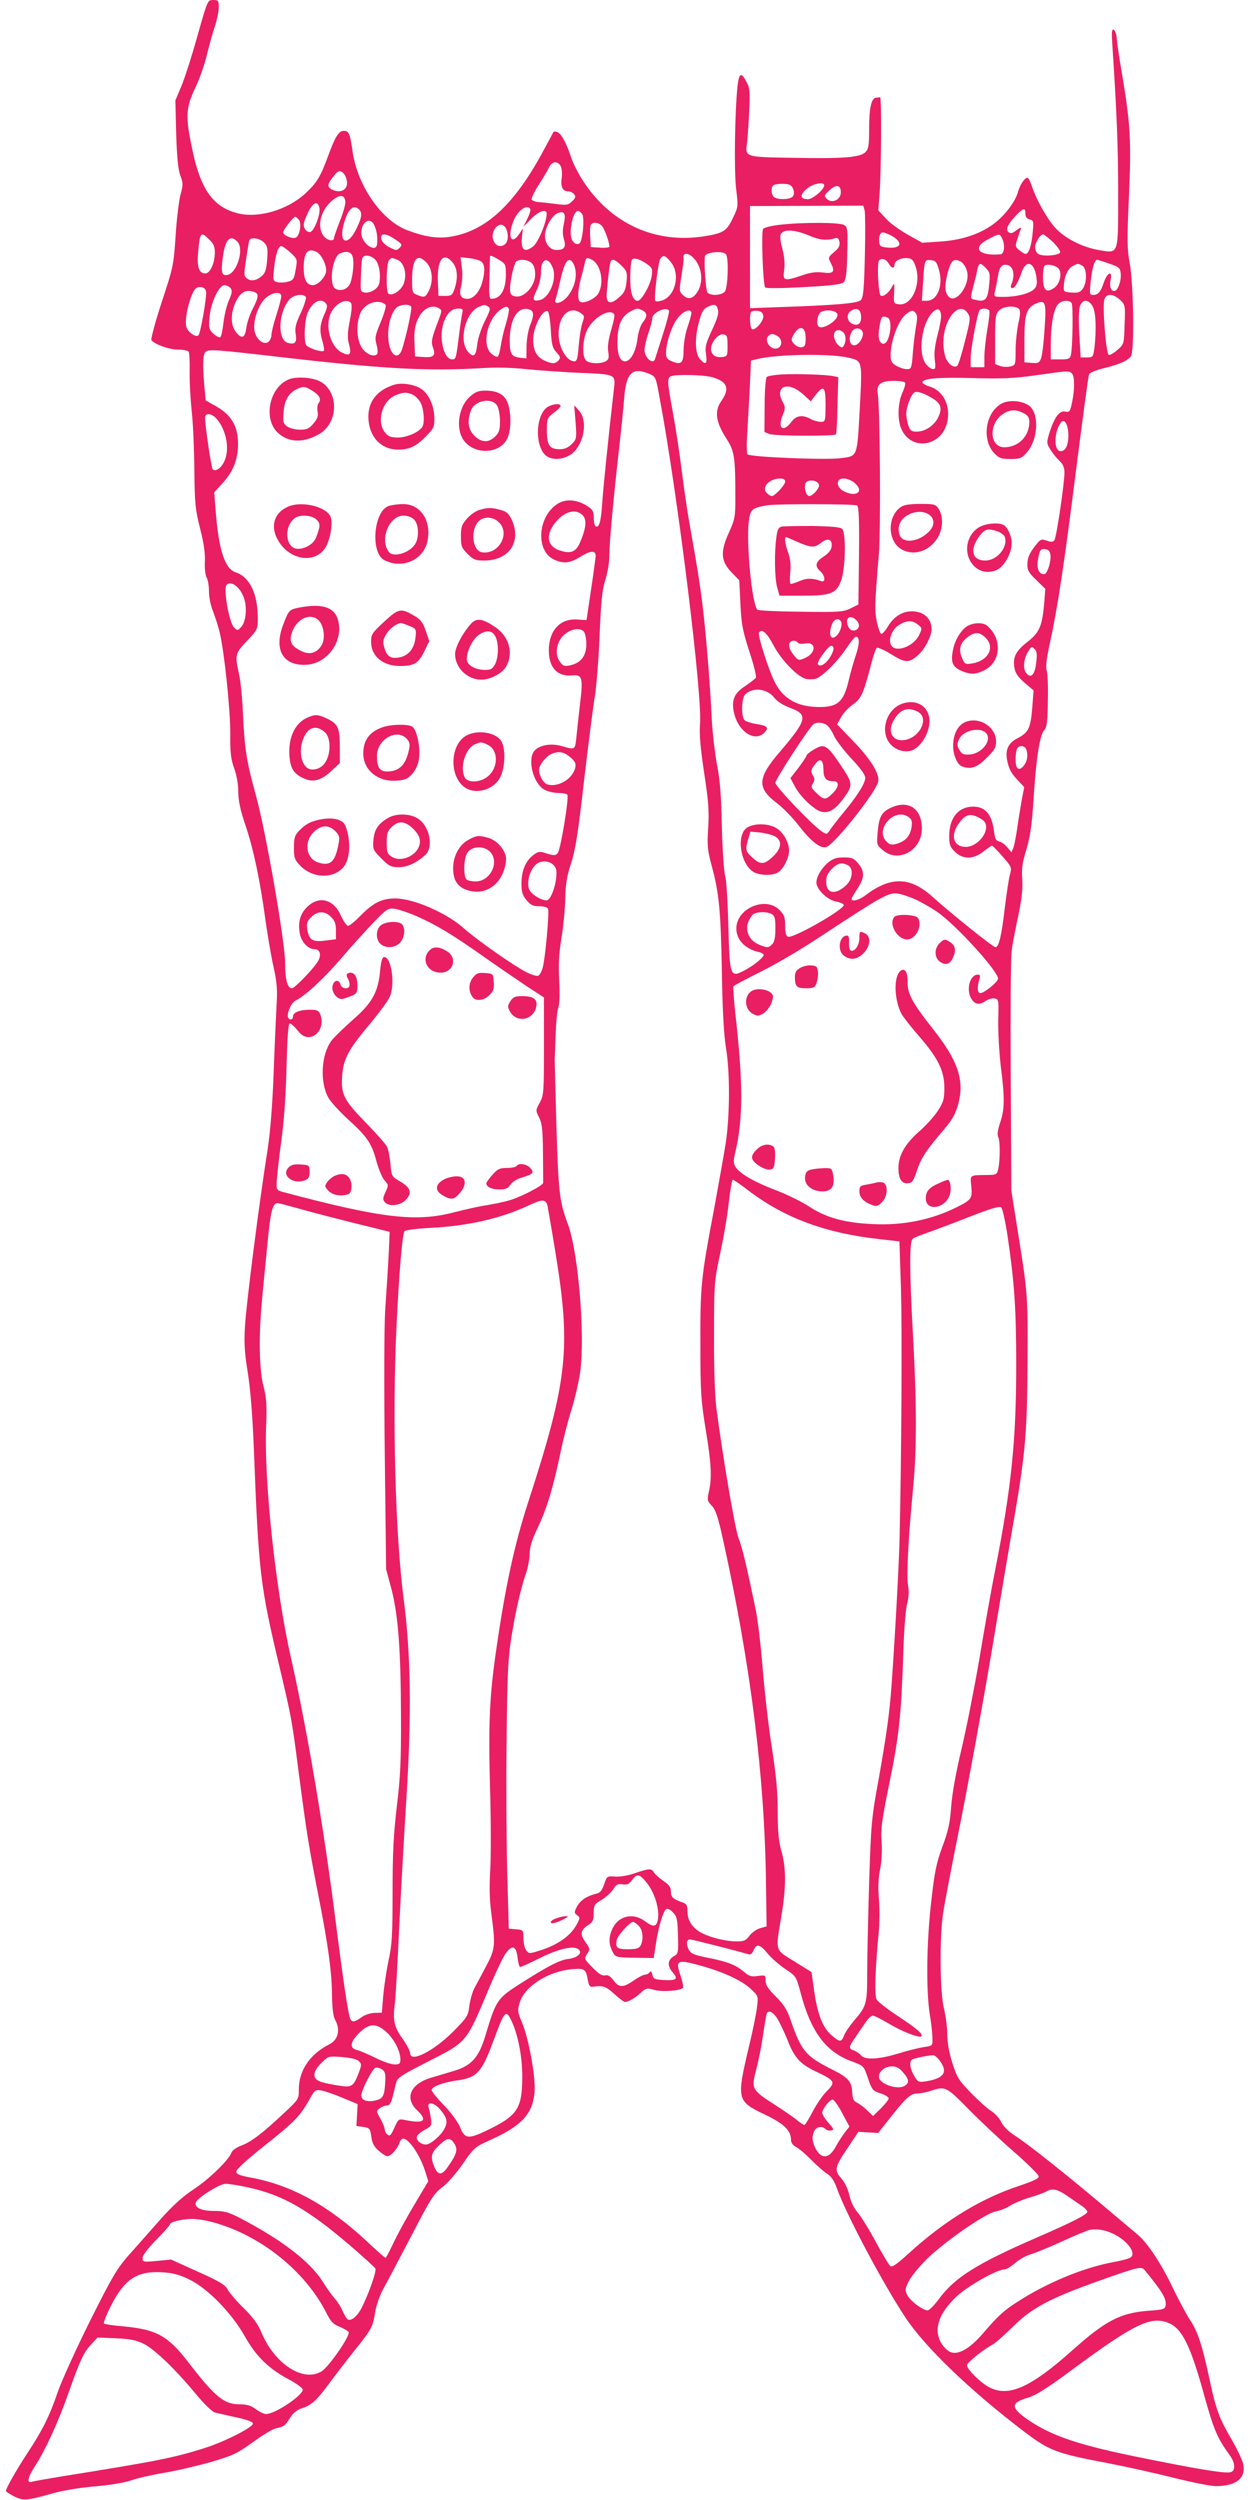 <?xml version="1.0" standalone="no"?>
<!DOCTYPE svg PUBLIC "-//W3C//DTD SVG 20010904//EN"
 "http://www.w3.org/TR/2001/REC-SVG-20010904/DTD/svg10.dtd">
<svg version="1.0" xmlns="http://www.w3.org/2000/svg"
 width="640pt" height="1280pt" viewBox="0 0 640 1280"
 preserveAspectRatio="xMidYMid meet">
<g transform="translate(0,1280) scale(0.1,-0.1)"
fill="#e91e63" stroke="none">
<path d="M1010 12613 c-29 -104 -66 -219 -83 -258 l-29 -69 4 -171 c4 -123 10
-182 21 -213 15 -39 15 -48 1 -100 -8 -31 -20 -127 -25 -212 -10 -150 -13
-161 -71 -337 -33 -100 -56 -188 -53 -194 14 -21 90 -49 137 -49 26 0 50 -5
54 -11 4 -6 6 -52 5 -103 -1 -50 4 -138 10 -196 7 -58 13 -193 14 -300 2 -176
4 -205 29 -304 19 -74 27 -128 25 -170 -2 -34 2 -71 9 -83 7 -12 12 -45 12
-73 0 -28 9 -72 20 -98 10 -26 26 -74 34 -107 24 -97 56 -400 55 -525 -1 -92
3 -127 20 -174 13 -35 21 -84 21 -121 0 -43 10 -91 35 -165 43 -127 76 -284
104 -490 12 -85 31 -197 43 -247 16 -75 19 -111 14 -190 -3 -54 -10 -210 -15
-348 -6 -162 -17 -298 -30 -385 -45 -283 -112 -810 -117 -915 -5 -85 -1 -138
15 -235 13 -83 24 -215 31 -395 24 -625 32 -693 130 -1105 62 -262 64 -270
100 -550 39 -300 52 -380 101 -629 50 -254 68 -389 69 -511 1 -63 6 -103 15
-120 29 -51 18 -103 -29 -127 -99 -50 -156 -134 -156 -230 0 -51 0 -51 -78
-124 -110 -103 -165 -145 -216 -164 -26 -10 -48 -26 -51 -36 -12 -37 -116
-138 -196 -190 -56 -37 -107 -84 -172 -157 -51 -57 -122 -139 -160 -181 -58
-66 -84 -110 -197 -336 -71 -143 -145 -306 -164 -361 -42 -124 -78 -196 -157
-316 -55 -84 -109 -179 -109 -192 0 -3 19 -15 41 -27 48 -24 64 -23 199 15 57
16 145 30 220 36 72 6 148 19 180 30 30 11 109 29 175 40 66 11 174 37 240 56
106 31 131 43 210 100 49 36 101 67 115 70 45 10 49 13 74 53 17 27 37 43 63
51 49 16 74 39 141 130 30 41 88 116 127 165 88 110 94 120 106 198 6 35 24
86 41 117 17 30 81 152 143 270 100 193 116 219 160 252 27 20 74 74 106 121
56 81 61 85 139 120 160 72 217 133 227 244 7 75 -30 278 -64 357 -23 53 -24
63 -13 100 25 86 146 163 271 174 63 5 69 0 79 -58 5 -27 10 -34 25 -32 53 7
67 2 110 -37 24 -22 49 -41 55 -41 18 0 53 20 82 48 25 23 31 24 66 14 41 -12
139 -5 149 11 3 5 -3 33 -13 63 -27 79 -17 83 103 50 121 -34 211 -76 259
-121 36 -34 37 -36 30 -90 -3 -30 -21 -119 -40 -198 -66 -277 -64 -285 79
-353 99 -47 135 -82 135 -131 0 -14 10 -28 28 -37 15 -8 50 -38 77 -66 28 -28
64 -60 80 -70 21 -13 36 -35 49 -72 47 -133 233 -484 352 -664 101 -153 336
-378 613 -588 123 -93 162 -108 416 -156 94 -18 248 -52 343 -76 96 -24 195
-44 220 -43 101 1 151 41 138 110 -3 19 -29 75 -58 125 -68 117 -83 159 -118
325 -36 166 -58 232 -97 291 -16 24 -57 99 -90 168 -60 125 -130 230 -182 272
-16 13 -95 80 -177 149 -195 164 -386 316 -450 356 -30 20 -57 46 -67 67 -9
20 -33 46 -54 59 -21 14 -68 56 -104 94 -60 61 -70 78 -93 151 -17 54 -26 106
-26 147 0 35 -8 94 -17 132 -21 83 -23 366 -4 488 6 44 45 247 86 450 41 204
113 597 160 875 46 278 100 597 120 710 56 328 64 431 66 790 2 341 1 351 -53
685 l-30 190 -3 584 c-2 321 0 612 5 645 4 34 20 114 34 179 18 87 23 136 20
185 -4 54 0 84 21 152 19 65 28 123 36 245 13 215 32 341 55 366 14 16 18 41
19 152 2 72 -1 142 -6 155 -6 15 -1 60 16 137 41 188 72 394 135 892 33 259
62 478 66 486 3 9 35 22 77 32 80 20 117 36 137 60 19 23 14 369 -6 479 -13
67 -14 116 -4 335 13 284 8 377 -35 631 -14 80 -26 163 -27 184 -2 22 -9 41
-16 44 -10 3 -11 -13 -7 -75 23 -349 30 -525 30 -760 0 -322 4 -310 -96 -294
-88 15 -179 61 -230 119 -42 48 -96 146 -118 215 -7 20 -16 37 -20 37 -15 0
-39 -36 -49 -73 -15 -54 -74 -129 -135 -171 -70 -48 -161 -77 -268 -83 l-87
-6 -75 42 c-41 23 -92 60 -112 83 l-38 41 7 91 c8 123 10 492 2 489 -3 -2 -12
-3 -19 -3 -25 0 -37 -50 -37 -155 0 -90 -3 -108 -19 -124 -27 -27 -113 -34
-372 -29 -248 4 -244 3 -234 78 3 25 8 97 11 160 5 99 3 120 -13 149 -28 54
-39 49 -47 -21 -14 -136 -18 -434 -7 -525 11 -91 11 -92 -17 -150 -31 -66 -49
-77 -142 -92 -249 -41 -476 60 -619 274 -27 40 -57 98 -66 127 -25 76 -51 124
-72 132 -10 4 -19 3 -21 -2 -1 -4 -30 -57 -63 -118 -142 -256 -283 -385 -457
-415 -68 -12 -134 -3 -226 32 -130 48 -254 225 -280 399 -14 97 -19 110 -46
110 -26 0 -44 -30 -81 -131 -38 -104 -57 -135 -115 -189 -93 -86 -245 -130
-351 -101 -123 33 -186 122 -228 324 -36 168 -34 215 13 313 21 43 49 121 61
172 13 52 31 119 42 149 10 31 19 73 19 95 0 35 -2 38 -29 38 -28 0 -28 0 -81
-187z m1861 -664 c6 -13 8 -38 5 -61 -7 -44 5 -68 34 -68 10 0 23 -6 29 -14
10 -12 8 -19 -9 -36 -20 -20 -28 -21 -79 -15 -31 4 -72 9 -91 10 -19 1 -36 8
-38 14 -2 6 14 40 36 74 22 34 46 74 53 90 15 32 44 35 60 6z m-1096 -71 c11
-47 -29 -72 -76 -48 -25 14 -24 25 7 65 21 28 30 33 44 25 10 -5 22 -24 25
-42z m2271 -26 c18 -12 25 -44 13 -58 -14 -17 -81 -18 -97 -2 -16 16 -15 55 1
61 19 8 71 8 83 -1z m174 -1 c0 -21 -59 -71 -83 -71 -40 0 -44 20 -8 52 30 27
91 40 91 19z m85 -36 c0 -38 -45 -59 -72 -33 -14 15 -14 18 13 43 36 33 59 29
59 -10z m-2537 -46 c2 -14 -11 -59 -28 -101 -16 -42 -30 -81 -30 -87 0 -21
-40 -11 -56 15 -34 51 -8 136 54 183 34 26 56 23 60 -10z m-133 -32 c8 -31
-26 -121 -47 -125 -9 -2 -22 6 -28 18 -9 17 -6 31 14 75 26 58 52 71 61 32z
m2792 -15 c3 -13 4 -119 1 -234 -4 -172 -8 -212 -21 -225 -16 -16 -129 -26
-434 -36 l-133 -5 0 262 0 261 290 1 290 1 7 -25z m-2589 6 c18 -18 15 -42
-15 -103 -43 -87 -89 -70 -64 24 21 79 50 108 79 79z m877 2 c3 -5 -4 -28 -15
-50 l-21 -41 41 41 c42 42 81 53 79 23 -2 -45 -45 -148 -71 -166 -43 -32 -61
-17 -56 44 l5 50 -18 -28 c-41 -61 -62 -17 -31 63 22 56 70 91 87 64z m2535
-24 c0 -16 7 -26 21 -29 21 -6 22 -10 16 -71 -6 -66 -20 -106 -36 -106 -5 0
-19 8 -32 19 -21 17 -22 21 -10 57 7 22 15 45 18 53 4 9 -5 6 -22 -7 -21 -17
-31 -19 -41 -11 -17 14 -5 40 39 87 37 38 47 40 47 8z m-2363 -51 c-7 -31 -7
-56 0 -79 13 -41 2 -56 -38 -56 -33 0 -59 32 -59 73 0 39 34 101 62 114 36 17
47 1 35 -52z m93 50 c12 -14 7 -105 -7 -142 -8 -20 -31 -16 -44 8 -19 35 4
149 30 149 5 0 14 -7 21 -15z m-1450 -30 c16 -19 4 -84 -16 -92 -19 -7 -64 12
-64 27 0 13 52 80 61 80 4 0 12 -7 19 -15z m388 -32 c12 -30 15 -53 13 -90 -3
-53 -81 -1 -81 54 0 61 49 86 68 36z m1164 0 c14 -16 38 -83 38 -106 0 -4 -21
-7 -47 -5 l-48 3 -3 49 c-2 27 -1 55 2 62 7 19 40 17 58 -3z m-492 -12 c14
-26 13 -64 -2 -79 -20 -20 -48 -14 -60 13 -24 53 35 116 62 66z m1969 -35 c65
-34 60 -69 -10 -64 -37 3 -45 7 -47 26 -4 29 4 52 18 52 6 0 23 -6 39 -14z
m-3487 -23 c21 -20 28 -36 28 -65 0 -55 -24 -108 -49 -108 -33 0 -44 35 -36
114 9 98 13 102 57 59z m952 1 c35 -24 37 -27 22 -43 -15 -15 -19 -14 -54 4
-23 12 -38 29 -40 43 -5 30 23 29 72 -4z m3106 7 c17 -32 13 -81 -7 -83 -113
-10 -149 33 -65 76 58 31 59 31 72 7z m261 -20 c22 -22 39 -46 37 -53 -6 -17
-95 -23 -114 -7 -8 6 -14 21 -14 33 0 24 26 66 40 66 5 0 28 -18 51 -39z
m-4176 2 c37 -37 -2 -163 -52 -171 -27 -4 -32 12 -23 84 12 97 37 126 75 87z
m136 -4 c18 -18 21 -30 17 -85 -3 -47 -9 -69 -23 -83 -28 -27 -58 -33 -79 -18
-18 13 -18 20 -6 98 7 46 14 90 16 97 5 19 52 14 75 -9z m136 -52 c36 -34 36
-34 27 -87 -8 -48 -12 -55 -39 -62 -16 -5 -41 -6 -54 -3 -23 6 -24 9 -18 68 7
70 21 117 37 117 6 0 27 -15 47 -33z m134 3 c24 -13 49 -61 49 -95 0 -30 -41
-75 -68 -75 -32 0 -47 28 -47 90 0 77 21 103 66 80z m185 -26 c9 -34 -2 -117
-17 -143 -16 -24 -46 -33 -71 -20 -36 19 -17 166 24 182 34 14 58 7 64 -19z
m1911 14 c15 -20 10 -172 -6 -191 -16 -20 -74 -23 -89 -4 -8 10 -18 143 -13
184 2 22 92 31 108 11z m-167 -18 c43 -43 53 -120 23 -171 -23 -39 -50 -46
-76 -20 -20 19 -20 24 -8 98 7 43 12 83 11 88 -7 32 21 34 50 5z m-1623 -17
c11 -17 18 -46 18 -76 0 -40 -5 -52 -24 -68 -14 -11 -36 -19 -50 -17 -26 3
-26 4 -23 83 1 44 4 86 7 93 8 23 54 14 72 -15z m629 6 c32 -19 34 -24 34 -75
0 -79 -27 -124 -75 -124 -10 0 -12 24 -9 108 1 59 3 108 3 110 2 6 16 0 47
-19z m878 -10 c50 -59 26 -173 -43 -197 -17 -6 -33 -7 -36 -2 -8 13 15 203 27
217 15 19 24 16 52 -18z m-1400 11 c36 -13 52 -76 32 -125 -15 -34 -57 -62
-77 -49 -14 8 -11 158 3 172 14 14 11 14 42 2z m151 -16 c30 -32 34 -98 10
-144 -17 -33 -22 -35 -59 -20 -24 9 -26 14 -26 74 0 112 26 143 75 90z m134 0
c24 -30 26 -80 8 -134 -11 -31 -16 -35 -47 -35 l-35 0 -3 71 c-5 116 29 159
77 98z m146 6 c18 -15 19 -50 4 -105 -13 -49 -45 -85 -75 -85 -35 0 -45 20
-33 65 6 22 8 62 4 93 l-7 55 46 -5 c25 -3 53 -11 61 -18z m566 10 c45 -25 63
-114 34 -170 -15 -29 -75 -57 -95 -45 -14 9 -12 58 4 118 8 29 17 64 20 80 7
30 9 31 37 17z m283 -23 c25 -18 28 -25 23 -58 -6 -47 -52 -129 -72 -129 -26
0 -39 43 -38 121 0 42 4 82 8 88 8 14 40 6 79 -22z m1237 2 c12 -23 29 -25 29
-4 0 20 35 37 68 33 22 -2 29 -11 41 -46 28 -90 -21 -198 -86 -190 -27 3 -28
5 -25 58 2 54 2 55 -13 28 -19 -34 -53 -55 -59 -36 -11 36 -15 165 -5 175 14
14 37 6 50 -18z m-1829 4 c12 -11 18 -30 18 -59 0 -56 -53 -117 -97 -112 -21
2 -29 9 -31 27 -5 33 19 144 32 153 19 13 59 9 78 -9z m108 -24 c23 -55 -16
-153 -65 -165 -38 -9 -41 1 -17 51 14 28 22 65 22 94 0 68 36 80 60 20z m114
-1 c12 -46 -4 -105 -40 -148 -27 -32 -71 -43 -60 -14 3 8 13 45 21 82 21 94
35 124 54 120 9 -2 20 -19 25 -40z m238 12 c28 -28 30 -35 26 -82 -5 -42 -11
-57 -38 -80 -42 -38 -65 -34 -64 12 2 43 14 151 20 168 6 20 23 14 56 -18z
m1625 -20 c24 -81 -7 -160 -62 -160 l-25 0 6 93 c7 117 8 119 41 115 23 -2 29
-10 40 -48z m113 40 c10 -5 24 -25 30 -45 23 -70 -59 -181 -96 -130 -17 23
-18 51 -3 113 18 70 31 82 69 62z m760 -10 c50 -17 55 -22 58 -50 4 -38 -15
-90 -33 -90 -18 0 -26 25 -18 61 9 46 -18 33 -35 -16 -16 -49 -29 -65 -55 -65
-18 0 -19 4 -13 65 7 69 20 115 33 115 5 -1 33 -9 63 -20z m-631 -24 c20 -21
21 -30 15 -89 -7 -72 -20 -85 -71 -72 -27 6 -27 2 -4 90 6 22 13 52 16 68 7
33 15 34 44 3z m139 -24 c2 -17 -2 -40 -7 -51 -16 -29 5 -37 22 -9 8 13 20 40
27 61 22 69 64 58 76 -19 5 -35 3 -49 -10 -63 -21 -23 -89 -41 -157 -41 -51 0
-51 0 -45 28 4 15 11 49 15 75 8 54 23 69 55 58 14 -6 22 -19 24 -39z m232 23
c19 -23 7 -76 -20 -97 -42 -31 -60 -16 -60 52 0 37 4 60 12 62 19 7 56 -3 68
-17z m121 15 c24 -13 26 -85 3 -118 -13 -19 -24 -22 -57 -20 -41 3 -42 4 -40
36 2 47 21 88 46 100 28 14 25 14 48 2z m-4361 -115 c10 -12 9 -24 -8 -63 -12
-27 -24 -79 -28 -116 -4 -36 -11 -69 -16 -72 -5 -4 -21 5 -35 17 -23 22 -25
30 -20 84 5 73 48 165 76 165 10 0 24 -7 31 -15z m-125 -17 c5 -23 -28 -214
-39 -225 -13 -13 -56 18 -62 44 -8 31 6 110 30 166 12 29 21 37 40 37 18 0 27
-7 31 -22z m249 -4 c22 -9 20 -27 -11 -87 -15 -29 -29 -72 -32 -97 -7 -53 -24
-58 -55 -17 -27 36 -25 99 3 155 25 49 52 62 95 46z m136 -21 c0 -10 -11 -53
-25 -96 -14 -43 -25 -88 -25 -101 0 -13 -7 -29 -15 -36 -26 -21 -69 17 -73 64
-5 53 24 131 59 161 36 30 79 34 79 8z m126 -4 c3 -6 -8 -42 -26 -81 -26 -55
-31 -77 -26 -108 7 -44 -3 -55 -39 -46 -56 14 -51 157 8 224 22 23 71 30 83
11z m4168 -14 c27 -25 28 -28 24 -126 -3 -100 -3 -101 -36 -130 -19 -17 -39
-28 -45 -26 -14 4 -33 243 -23 282 8 33 45 33 80 0z m-4065 -19 c9 -10 6 -24
-9 -57 -23 -51 -25 -86 -8 -140 6 -22 9 -42 6 -45 -11 -10 -86 16 -92 32 -11
30 -6 125 9 162 24 57 68 80 94 48z m127 4 c7 -7 6 -36 -5 -91 -12 -63 -13
-88 -4 -122 14 -52 5 -63 -37 -42 -62 32 -90 148 -50 213 26 43 74 64 96 42z
m178 -10 c5 -5 -6 -43 -24 -87 -29 -70 -32 -82 -22 -118 6 -22 7 -44 3 -48
-17 -17 -56 -1 -78 32 -27 40 -31 122 -8 177 21 52 93 76 129 44z m3374 -127
c-4 -67 -12 -133 -18 -148 -9 -23 -15 -26 -47 -23 l-38 3 0 116 c0 131 11 164
60 185 48 21 53 7 43 -133z m139 135 c8 -14 5 -228 -4 -265 -4 -20 -12 -23
-54 -23 l-49 0 0 79 c0 97 15 179 37 203 19 21 58 24 70 6z m108 -18 c16 -31
19 -116 9 -207 -7 -52 -8 -53 -39 -53 l-32 0 -7 119 c-4 72 -3 129 4 145 13
36 45 34 65 -4z m-3490 0 c6 -9 -22 -139 -46 -217 -14 -43 -42 -44 -59 -3 -25
61 -11 170 27 212 17 19 68 24 78 8z m395 0 c13 -8 10 -19 -19 -77 -19 -38
-35 -90 -38 -120 -6 -56 -19 -66 -46 -35 -50 56 -15 203 57 232 27 11 28 11
46 0z m1176 -16 c5 -18 -4 -48 -31 -105 -32 -69 -36 -86 -30 -124 7 -49 -2
-56 -30 -25 -26 28 -29 103 -8 185 14 54 23 72 43 82 37 19 49 16 56 -13z
m-1426 6 c13 -8 12 -15 -4 -57 -37 -97 -40 -113 -29 -143 15 -40 3 -52 -48
-48 l-44 3 -3 73 c-2 55 2 83 17 117 25 56 73 80 111 55z m355 0 c3 -5 -3 -39
-14 -75 -11 -35 -23 -87 -27 -115 -4 -28 -11 -53 -16 -56 -5 -3 -20 4 -34 17
-46 43 -21 168 43 219 29 22 39 25 48 10z m2613 -3 c7 -8 6 -30 -4 -72 -7 -33
-14 -95 -14 -137 0 -75 -1 -78 -26 -84 -15 -4 -39 -3 -53 2 l-26 10 0 126 c0
110 2 129 19 147 22 24 87 29 104 8z m-2852 -24 c-3 -16 -11 -68 -17 -118 -14
-112 -15 -115 -34 -115 -46 0 -71 123 -40 198 18 44 40 62 73 62 21 0 24 -3
18 -27z m348 21 c20 -8 20 -32 0 -80 -9 -22 -17 -68 -18 -104 l-1 -65 -30 3
c-47 6 -55 18 -55 89 0 114 44 180 104 157z m577 -4 c24 -14 24 -31 -1 -62
-11 -15 -22 -49 -26 -81 -8 -67 -35 -117 -64 -117 -29 0 -42 43 -38 122 4 73
24 112 69 135 29 16 35 16 60 3z m134 0 c3 -5 -11 -60 -31 -122 -20 -62 -38
-119 -40 -125 -9 -34 -54 5 -54 46 0 15 9 54 20 86 11 32 20 66 20 76 0 28 71
61 85 39z m983 -23 c5 -41 -13 -59 -44 -45 -29 13 -32 52 -6 67 27 17 47 8 50
-22z m410 1 c2 -14 -6 -60 -18 -104 -14 -55 -18 -93 -14 -126 5 -40 4 -48 -9
-48 -9 0 -25 12 -36 26 -42 53 -23 203 31 262 26 27 42 24 46 -10z m137 8 c15
-22 14 -32 -14 -141 -16 -65 -34 -122 -39 -127 -14 -14 -41 2 -57 33 -8 15
-15 53 -15 84 0 121 81 219 125 151z m110 14 c3 -5 -1 -49 -10 -97 -8 -48 -15
-112 -15 -140 l0 -53 -35 0 -35 0 0 48 c0 45 33 223 45 243 8 12 42 12 50 -1z
m-2245 -98 c4 -78 9 -94 29 -116 20 -21 22 -28 11 -41 -16 -19 -34 -19 -75 0
-38 19 -55 51 -55 106 0 64 47 155 74 146 6 -2 13 -43 16 -95z m155 84 c18
-13 18 -18 7 -49 -7 -19 -15 -71 -19 -116 -5 -67 -9 -81 -23 -81 -39 0 -80 72
-80 140 0 96 57 148 115 106z m565 1 c0 -8 -9 -40 -20 -72 -11 -32 -20 -84
-20 -117 0 -67 -12 -78 -60 -58 -24 10 -30 18 -30 43 0 53 31 144 62 181 29
36 68 48 68 23z m368 -14 c4 -25 -42 -78 -58 -68 -11 7 -14 78 -3 89 4 4 19 6
33 4 17 -2 26 -10 28 -25z m379 10 c12 -30 -81 -89 -98 -62 -11 17 -2 61 14
71 23 15 77 9 84 -9z m402 3 c8 -9 8 -28 2 -62 -5 -27 -13 -88 -17 -137 -6
-84 -8 -87 -31 -87 -14 0 -38 8 -54 17 -23 14 -29 24 -29 53 0 77 42 186 82
214 27 19 32 20 47 2z m-1544 -6 c3 -5 -4 -41 -16 -80 -14 -49 -19 -84 -15
-110 5 -32 3 -41 -13 -50 -30 -15 -87 -12 -102 6 -21 26 -15 115 10 160 35 63
116 107 136 74z m1399 -16 c30 -11 11 -134 -20 -134 -23 0 -31 32 -21 88 9 53
13 57 41 46z m-419 -104 c0 -38 -3 -45 -21 -48 -11 -2 -28 6 -38 17 -15 16
-16 23 -5 43 29 56 64 50 64 -12z m293 24 c2 -11 -6 -31 -16 -44 -35 -44 -69
-1 -41 51 14 26 53 22 57 -7z m-100 4 c14 -14 15 -47 2 -68 -7 -12 -12 -12
-29 4 -20 19 -28 56 -14 69 10 11 28 8 41 -5z m-593 -68 c0 -53 -1 -55 -28
-58 -56 -7 -75 42 -36 92 14 17 29 26 43 24 18 -3 21 -9 21 -58z m259 47 c27
-20 18 -62 -14 -62 -30 0 -55 41 -38 62 13 17 29 16 52 0z m-2524 -108 c505
-58 735 -70 1003 -54 75 5 160 3 230 -5 62 -6 185 -15 275 -19 182 -7 184 -8
176 -76 -30 -261 -56 -518 -61 -595 -6 -92 -16 -126 -34 -114 -5 3 -9 23 -9
44 0 33 -5 41 -36 61 -54 33 -111 36 -153 7 -99 -67 -108 -238 -16 -282 49
-24 85 -20 139 15 51 31 76 32 76 2 -1 -10 -11 -88 -24 -173 l-23 -155 -46 3
c-89 7 -147 -56 -147 -158 0 -89 44 -136 121 -128 50 5 55 -13 39 -144 -7 -62
-16 -140 -19 -173 -7 -66 -5 -65 -78 -44 -51 14 -107 5 -134 -22 -42 -42 -10
-172 50 -203 16 -9 48 -16 70 -16 22 0 42 -4 46 -9 9 -16 -35 -285 -50 -300
-12 -12 -20 -12 -55 -1 -37 12 -43 12 -68 -7 -40 -29 -62 -80 -62 -145 0 -46
5 -62 26 -87 21 -25 33 -31 65 -31 24 0 42 -5 45 -14 7 -18 -14 -251 -27 -299
-5 -21 -16 -40 -24 -43 -7 -3 -35 6 -61 19 -65 33 -254 166 -318 223 -87 79
-259 154 -352 154 -69 0 -113 -22 -179 -89 -27 -28 -55 -51 -63 -51 -7 0 -24
24 -37 53 -35 79 -104 101 -163 52 -40 -34 -56 -76 -49 -132 5 -51 41 -93 78
-93 25 0 35 -25 21 -54 -15 -34 -122 -146 -138 -146 -22 0 -34 44 -34 128 0
108 -98 671 -149 857 -49 178 -58 234 -67 420 -3 77 -12 168 -20 203 -22 99
-20 107 41 171 53 56 55 60 55 114 0 127 -41 213 -114 237 -55 18 -87 117
-102 318 l-7 91 47 52 c56 62 80 134 74 219 -5 77 -41 130 -112 170 l-53 30
-7 77 c-9 112 -7 158 6 171 15 15 45 13 408 -29z m2887 -1 c69 -17 68 -12 55
-261 -14 -251 -10 -242 -99 -253 -82 -10 -466 6 -476 20 -4 6 -5 54 -1 106 3
52 9 158 13 234 l6 140 30 7 c101 26 380 30 472 7z m-1023 -82 c33 -14 34 -15
54 -127 93 -497 220 -1529 206 -1670 -4 -49 2 -116 21 -245 23 -148 26 -197
21 -282 -6 -91 -4 -114 18 -195 38 -141 46 -227 52 -542 3 -197 10 -322 21
-390 21 -126 20 -344 -1 -486 -9 -58 -37 -213 -61 -345 -66 -348 -70 -388 -69
-689 0 -245 3 -285 27 -433 29 -175 33 -250 16 -321 -9 -40 -8 -46 15 -70 19
-20 32 -56 55 -161 145 -654 217 -1228 223 -1784 l3 -209 -32 -9 c-18 -5 -43
-22 -55 -38 -19 -26 -28 -30 -67 -30 -53 0 -132 19 -178 43 -47 25 -73 63 -73
109 0 33 -4 40 -27 48 -48 17 -58 27 -58 56 0 21 -9 34 -39 54 -21 15 -42 34
-48 43 -12 22 -25 21 -98 -4 -34 -12 -77 -19 -101 -17 -41 3 -42 2 -56 -40
-11 -32 -21 -44 -41 -48 -49 -12 -81 -34 -98 -66 -15 -29 -15 -32 1 -44 16
-12 16 -16 -8 -57 -31 -52 -97 -97 -181 -123 -57 -18 -58 -18 -72 1 -8 10 -14
38 -14 61 0 42 -1 43 -37 46 l-38 3 -8 290 c-4 160 -6 466 -3 680 3 328 7 411
24 520 21 133 49 255 77 335 8 24 16 66 17 93 0 37 12 75 44 141 46 97 79 210
115 385 12 58 36 154 55 213 18 59 38 146 45 195 25 189 -10 608 -62 752 -45
121 -49 158 -60 501 -5 184 -9 342 -9 350 1 8 3 65 5 125 2 61 8 122 14 137 6
17 8 70 4 140 -4 84 -1 139 12 216 9 56 18 146 19 200 2 75 8 116 30 182 22
67 36 154 66 420 22 184 46 378 55 430 9 52 20 194 25 315 7 175 13 233 29
285 12 36 21 92 21 125 0 66 20 287 50 550 11 94 22 210 26 258 10 129 42 159
128 123z m2164 2 c15 -15 15 -81 1 -148 -10 -48 -13 -52 -36 -47 -29 5 -54
-28 -80 -109 -15 -50 -15 -53 5 -86 11 -18 32 -44 46 -57 19 -18 26 -35 26
-60 0 -56 -41 -335 -52 -348 -7 -8 -17 -9 -39 -1 -26 9 -32 7 -52 -18 -36 -45
-46 -67 -47 -104 0 -30 8 -44 46 -80 l46 -45 -5 -65 c-10 -122 -24 -157 -81
-202 -64 -50 -80 -79 -73 -132 5 -32 15 -48 52 -81 l47 -40 -7 -90 c-8 -103
-20 -127 -76 -155 -46 -24 -62 -57 -53 -109 9 -48 20 -69 57 -108 l31 -33 -12
-62 c-6 -35 -17 -99 -23 -142 -6 -44 -15 -91 -20 -105 l-10 -25 -22 26 c-12
15 -31 28 -42 30 -16 3 -21 14 -26 54 -11 85 -44 124 -107 124 -75 0 -122 -58
-122 -150 0 -44 4 -56 29 -81 41 -40 94 -40 146 1 21 17 41 30 44 30 3 0 28
-25 54 -55 46 -53 48 -56 38 -92 -6 -21 -17 -96 -26 -168 -17 -147 -31 -205
-48 -205 -12 0 -228 173 -322 258 -115 104 -215 106 -344 8 -33 -25 -71 -35
-71 -18 0 4 14 27 30 52 37 55 38 89 4 129 -22 27 -32 31 -74 31 -38 0 -55 -6
-80 -26 -35 -30 -60 -73 -60 -103 0 -35 58 -90 101 -97 21 -4 39 -12 39 -18 0
-24 -260 -172 -285 -162 -11 4 -15 21 -15 56 0 44 -5 56 -29 81 -72 72 -221 8
-221 -95 0 -57 44 -104 113 -120 15 -3 27 -10 27 -15 0 -14 -57 -59 -103 -82
-68 -35 -71 -27 -78 234 -3 122 -10 236 -16 252 -6 17 -14 129 -17 250 -3 160
-10 247 -25 320 -10 55 -22 154 -26 220 -9 182 -24 374 -41 535 -14 131 -27
218 -78 505 -9 50 -25 162 -36 250 -11 88 -31 220 -45 294 -29 157 -30 177 -9
185 26 10 166 7 209 -5 79 -22 93 -57 49 -121 -37 -52 -30 -107 23 -190 44
-69 48 -93 48 -313 0 -92 -3 -106 -34 -174 -44 -98 -40 -145 15 -202 l39 -40
6 -122 c5 -106 12 -138 46 -244 22 -66 37 -126 33 -133 -4 -6 -29 -25 -55 -43
-54 -35 -69 -68 -59 -127 19 -104 109 -165 160 -109 22 25 12 34 -49 43 -23 4
-47 12 -54 18 -19 15 -17 113 2 132 39 39 112 31 149 -16 15 -20 46 -39 83
-53 92 -34 85 -61 -53 -223 -117 -136 -120 -186 -15 -265 31 -24 82 -76 113
-117 65 -84 117 -122 145 -104 54 33 246 278 259 330 10 39 -35 113 -125 207
l-85 88 20 36 c10 20 38 50 61 66 44 32 54 54 97 221 9 33 20 64 25 69 4 4 37
-10 74 -33 74 -46 92 -46 141 -1 32 29 65 94 66 128 0 56 -40 93 -101 93 -50
0 -92 -27 -122 -76 -15 -25 -31 -43 -36 -39 -5 3 -15 31 -22 63 -11 57 -11 84
11 347 10 123 6 747 -6 822 -7 45 16 63 81 63 30 0 56 -4 59 -9 3 -5 -3 -29
-14 -52 -23 -52 -26 -135 -6 -183 48 -115 203 -96 235 29 21 84 -18 165 -90
186 -22 7 -38 17 -36 23 6 19 87 25 267 20 139 -4 203 -1 310 14 169 24 173
25 188 10z m-711 -129 c41 -26 48 -50 27 -95 -21 -43 -67 -74 -111 -74 -26 0
-33 5 -42 31 -6 18 -11 45 -11 61 0 33 25 99 42 109 13 8 49 -4 95 -32z
m-3670 -101 c53 -59 72 -163 39 -225 -16 -32 -44 -49 -57 -36 -7 8 -39 224
-39 264 0 26 32 24 57 -3z m4363 -86 c0 -52 -14 -82 -40 -82 -36 0 -34 101 3
148 17 22 37 -14 37 -66z m-1450 -238 c0 -17 -53 -74 -69 -74 -5 0 -17 7 -25
16 -29 28 12 73 67 74 18 0 27 -5 27 -16z m356 -7 c51 -44 8 -75 -56 -42 -28
14 -39 43 -23 58 14 14 53 6 79 -16z m-187 -1 c8 -10 6 -19 -10 -40 -11 -14
-27 -26 -35 -26 -16 0 -29 42 -20 65 7 19 50 20 65 1z m199 -114 c9 -7 12 -65
10 -258 l-3 -249 -40 -20 c-37 -18 -57 -20 -255 -17 -118 1 -218 6 -222 10
-28 28 -58 340 -44 454 8 60 16 68 96 81 47 8 445 7 458 -1z m-1403 -52 c20
-22 15 -68 -15 -137 -22 -50 -48 -60 -105 -41 -71 23 -73 92 -6 160 45 44 95
52 126 18z m2393 -200 c5 -34 -16 -100 -32 -100 -26 0 -39 28 -32 72 9 53 13
60 39 56 15 -2 23 -11 25 -28z m-4134 -209 c23 -49 18 -131 -9 -161 -18 -20
-19 -20 -37 -2 -25 25 -55 196 -38 217 19 23 63 -5 84 -54z m3141 -127 c21
-21 15 -48 -11 -52 -13 -2 -24 5 -31 20 -19 44 9 65 42 32z m-80 -5 c10 -14
-2 -55 -21 -73 -30 -30 -45 5 -24 58 10 27 34 34 45 15z m395 -17 c22 -18 22
-19 6 -53 -28 -60 -123 -94 -144 -51 -15 29 6 81 41 102 40 25 68 25 97 2z
m-1710 -37 c6 -8 12 -35 12 -60 1 -59 -25 -97 -77 -110 -33 -8 -40 -7 -56 14
-23 28 -24 72 -4 111 26 50 99 77 125 45z m971 -70 c38 -73 122 -160 165 -171
13 -3 35 -3 48 0 33 8 114 88 161 159 21 31 42 57 47 57 20 0 20 -35 0 -94
-11 -33 -28 -92 -37 -131 -25 -107 -55 -135 -149 -135 -112 0 -186 41 -230
129 -31 62 -88 240 -80 252 14 23 41 -1 75 -66z m124 14 c4 -5 19 -7 34 -4 62
13 62 -50 0 -75 -30 -13 -33 -12 -55 16 -24 29 -30 55 -17 67 10 10 31 8 38
-4z m170 -65 c-21 -39 -52 -61 -66 -47 -6 6 5 28 27 57 26 35 39 45 47 37 8
-8 6 -21 -8 -47z m1050 -39 c-7 -62 -28 -82 -52 -49 -17 23 -11 75 13 111 14
23 18 24 31 10 12 -12 14 -27 8 -72z m-1075 -315 c11 -6 28 -30 39 -55 11 -25
52 -78 90 -119 48 -51 71 -83 71 -99 0 -28 -42 -94 -116 -183 -27 -33 -56 -70
-65 -84 -15 -23 -17 -23 -40 -8 -49 32 -239 231 -239 250 0 18 173 284 195
300 14 11 43 10 65 -2z m1024 -126 c11 -29 6 -61 -12 -84 -25 -31 -42 -18 -42
30 0 51 8 70 30 70 10 0 21 -7 24 -16z m-2333 -42 c25 -22 29 -32 24 -54 -14
-57 -89 -101 -143 -84 -20 7 -42 45 -42 75 0 24 37 70 64 81 38 16 65 10 97
-18z m2107 -318 c62 -40 -25 -158 -103 -138 -55 14 -55 79 2 140 26 28 55 28
101 -2z m-2193 -234 c14 -16 17 -30 12 -69 -6 -53 -31 -111 -48 -111 -30 0
-80 32 -90 57 -13 34 2 94 32 124 25 25 71 24 94 -1z m1506 0 c30 -16 25 -70
-8 -102 -57 -53 -103 -44 -103 19 0 25 8 43 29 64 31 31 51 35 82 19z m346
-175 c28 -13 78 -41 110 -63 95 -64 314 -305 313 -343 -1 -17 -71 -74 -91 -74
-15 0 -17 33 -4 73 5 16 3 22 -8 22 -43 0 -63 -82 -31 -128 18 -26 41 -28 72
-6 12 8 32 14 44 12 21 -3 22 -7 19 -113 -1 -60 5 -166 13 -235 21 -161 20
-222 -4 -290 -12 -37 -15 -60 -9 -72 10 -19 10 -116 0 -163 -6 -28 -10 -30
-51 -31 -98 -1 -93 3 -87 -58 6 -62 1 -69 -73 -106 -131 -66 -279 -96 -438
-87 -142 7 -236 34 -320 90 -37 24 -112 61 -167 82 -111 42 -186 85 -208 119
-13 20 -13 30 -1 82 39 168 39 350 -1 705 -8 73 -12 135 -10 139 3 4 64 37
137 73 73 36 210 116 303 178 320 211 355 230 400 224 22 -3 63 -17 92 -30z
m-2556 -85 c102 -45 182 -93 334 -200 72 -51 173 -120 225 -155 l95 -62 0
-249 c0 -236 -1 -251 -21 -289 -22 -39 -22 -40 -4 -76 15 -29 19 -62 20 -180
1 -79 1 -149 1 -155 -1 -15 -125 -78 -181 -92 -25 -7 -74 -17 -110 -23 -36 -5
-110 -22 -165 -36 -195 -51 -370 -31 -880 105 -28 8 -30 11 -28 53 1 24 11
116 23 204 14 103 24 239 27 383 4 154 9 222 17 222 6 0 24 -16 39 -35 20 -25
36 -35 56 -35 49 0 82 60 62 113 -9 24 -16 27 -56 27 -52 0 -85 -14 -85 -35 0
-16 -16 -20 -24 -7 -11 18 15 79 37 89 46 21 147 114 233 215 48 57 122 138
163 181 71 74 78 78 112 74 19 -3 69 -19 110 -37z m-436 -5 c19 -18 25 -35 25
-69 l0 -45 -56 -7 c-65 -8 -81 3 -91 58 -4 30 -1 41 20 62 33 33 71 33 102 1z
m2256 15 c16 -9 19 -22 19 -75 0 -44 -5 -68 -16 -79 -19 -20 -26 -20 -69 -2
-47 20 -70 66 -55 112 6 18 19 38 28 44 22 13 69 13 93 0z m-112 -1421 c182
-136 389 -213 661 -243 l105 -12 8 -244 c6 -211 3 -823 -7 -1270 -2 -117 -23
-503 -41 -755 -10 -143 -26 -256 -65 -477 -38 -206 -40 -231 -50 -535 -5 -175
-10 -383 -10 -463 0 -161 -2 -169 -69 -248 -22 -26 -44 -59 -50 -75 -13 -34
-22 -34 -65 4 -44 38 -71 108 -88 229 l-13 93 -87 54 c-102 63 -98 50 -68 228
25 148 26 251 1 336 -14 51 -19 99 -19 200 0 101 -7 182 -30 331 -17 108 -38
291 -47 405 -9 114 -25 249 -35 298 -47 227 -70 324 -89 371 -18 47 -81 419
-113 664 -8 66 -13 205 -12 375 0 265 1 273 32 420 18 83 38 201 44 263 7 61
16 112 20 112 4 0 43 -27 87 -61z m-1035 -77 c3 -15 22 -124 41 -242 79 -485
61 -650 -141 -1272 -70 -216 -116 -427 -163 -753 -35 -237 -41 -386 -32 -710
5 -165 5 -354 1 -420 -5 -85 -4 -151 6 -225 21 -162 20 -178 -27 -267 -23 -43
-50 -94 -61 -114 -10 -20 -21 -60 -25 -89 -6 -51 -11 -59 -82 -131 -102 -102
-221 -162 -221 -111 0 10 -16 41 -35 68 -47 65 -54 97 -44 180 5 38 15 217 23
398 9 180 25 477 37 660 27 427 23 738 -15 1026 -42 326 -58 924 -36 1385 13
274 30 477 41 491 5 6 62 14 131 17 197 10 365 49 509 117 68 32 85 31 93 -8z
m-1281 -8 c51 -15 178 -48 282 -74 l190 -47 -2 -49 c-2 -54 -6 -133 -21 -354
-5 -86 -6 -385 -2 -735 l7 -590 27 -100 c35 -135 48 -312 49 -650 1 -230 -3
-312 -21 -462 -17 -144 -22 -237 -22 -440 0 -223 -3 -271 -21 -353 -11 -52
-23 -133 -27 -180 l-7 -85 -38 -1 c-22 -1 -50 -10 -67 -23 -32 -23 -46 -26
-55 -11 -11 18 -35 177 -80 530 -59 464 -145 967 -225 1321 -79 348 -140 916
-127 1196 4 101 1 137 -14 196 -22 84 -25 258 -8 432 5 61 18 192 28 292 16
171 26 213 53 213 5 0 50 -12 101 -26z m3636 -144 c35 -240 44 -370 44 -660 0
-387 -25 -628 -107 -1045 -20 -99 -56 -304 -81 -455 -26 -151 -67 -360 -92
-465 -29 -121 -48 -228 -53 -295 -6 -84 -15 -125 -45 -205 -31 -85 -40 -128
-57 -280 -24 -209 -27 -451 -8 -575 8 -47 14 -103 14 -125 1 -39 1 -40 -44
-46 -25 -4 -83 -18 -131 -33 -98 -30 -170 -34 -190 -10 -7 9 -23 20 -36 25
-30 11 -29 17 8 70 16 24 40 59 52 76 12 18 28 33 35 33 8 0 44 -18 81 -40 70
-42 158 -76 168 -66 11 11 -22 39 -120 104 -54 35 -103 74 -109 85 -11 21 -7
157 11 342 5 50 5 128 1 175 -5 58 -3 104 6 148 8 39 11 92 8 140 -5 66 0 108
39 299 50 240 62 356 72 673 4 119 12 224 20 250 8 31 10 61 4 95 -8 52 1 232
26 494 19 194 19 431 0 776 -19 342 -19 489 -2 502 6 6 36 18 66 28 29 10 126
46 215 81 125 49 164 60 173 51 6 -7 21 -73 32 -147z m-1850 -3307 c48 -58 74
-157 55 -207 -9 -22 -25 -20 -64 9 -59 43 -133 26 -164 -39 -20 -43 -20 -78
-1 -116 17 -33 15 -32 131 -34 l81 -1 12 77 c13 85 37 165 53 174 6 4 21 -4
33 -17 21 -21 24 -35 26 -117 3 -84 1 -95 -16 -105 -38 -20 -41 -51 -9 -88 27
-31 17 -40 -43 -37 -52 3 -58 5 -63 28 -4 17 -8 21 -14 12 -4 -6 -14 -12 -22
-12 -9 0 -35 -13 -59 -30 -55 -38 -76 -38 -104 1 -17 22 -29 29 -43 25 -15 -3
-32 7 -64 40 -43 44 -44 45 -28 70 16 23 16 26 -9 61 -29 41 -25 61 18 89 20
13 25 25 25 60 0 40 3 45 41 67 22 14 49 38 59 54 15 25 23 29 48 25 23 -3 34
2 48 22 25 34 37 33 73 -11z m-39 -223 c22 -22 26 -70 10 -101 -9 -15 -22 -19
-65 -19 -56 0 -65 7 -57 48 5 23 67 92 84 92 4 0 17 -9 28 -20z m405 -104 c72
-18 139 -37 151 -40 16 -6 23 -2 32 18 16 36 32 33 74 -18 20 -24 61 -59 91
-79 53 -35 54 -37 76 -120 53 -201 130 -304 264 -352 59 -22 59 -22 81 -85 20
-60 24 -65 64 -78 23 -7 42 -19 42 -26 0 -6 -18 -29 -40 -51 l-40 -39 -29 28
c-16 16 -40 34 -53 40 -18 9 -23 21 -25 55 -2 55 -20 74 -108 118 -129 65
-153 93 -206 248 -19 55 -35 81 -76 122 -40 39 -53 59 -53 82 0 28 -1 29 -40
24 -32 -5 -45 -1 -71 21 -42 36 -83 52 -184 72 -74 15 -88 21 -99 43 -14 28
-11 51 7 51 7 0 71 -16 142 -34z m-1025 -59 c3 -26 9 -48 13 -48 4 -1 49 20
100 45 93 47 170 65 197 47 26 -18 -1 -45 -51 -51 -43 -5 -103 -36 -243 -125
-121 -77 -126 -85 -181 -268 -33 -111 -72 -154 -161 -180 -32 -10 -84 -25
-114 -34 -108 -31 -141 -105 -74 -168 56 -53 35 -70 -64 -49 -31 6 -33 4 -53
-40 -17 -39 -23 -45 -35 -35 -8 6 -14 18 -14 26 0 9 -10 33 -22 55 -22 39 -22
40 -3 54 10 8 27 14 37 14 12 0 20 12 28 43 6 23 14 56 18 72 6 27 25 39 166
111 197 100 193 95 307 367 32 77 70 157 84 179 35 53 58 48 65 -15z m1334
-319 c13 -24 34 -68 46 -98 36 -94 65 -127 145 -165 101 -48 105 -55 58 -102
-21 -21 -54 -69 -73 -106 -19 -37 -38 -67 -42 -67 -3 0 -19 10 -35 23 -15 13
-67 49 -115 80 -119 76 -122 83 -97 177 11 41 27 120 35 175 8 55 17 106 19
113 8 25 35 11 59 -30z m-1369 3 c35 -69 59 -185 59 -291 0 -168 -24 -203
-188 -281 -89 -42 -107 -39 -130 19 -11 27 -46 75 -83 113 -35 36 -63 71 -63
78 0 17 59 40 136 50 97 14 122 42 183 209 54 145 60 152 86 103z m-639 -63
c41 -36 73 -98 74 -140 0 -24 -4 -28 -30 -28 -17 0 -61 15 -98 34 -37 18 -79
36 -94 40 -40 9 -36 40 11 87 50 50 86 52 137 7z m2835 -148 c44 -59 23 -91
-68 -106 -40 -6 -43 -5 -62 27 -22 36 -27 74 -11 84 13 8 91 23 109 22 8 -1
22 -13 32 -27z m-2974 -3 c15 -14 15 -20 -1 -62 -27 -69 -35 -74 -103 -63 -32
5 -73 13 -90 19 -45 15 -44 50 2 96 35 35 36 36 106 31 45 -4 76 -11 86 -21z
m135 -113 c-4 -67 -12 -80 -52 -89 -40 -9 -70 2 -70 26 0 26 56 136 72 142 7
3 22 -1 33 -8 17 -11 20 -22 17 -71z m2652 55 c32 -37 33 -55 5 -70 -39 -20
-129 13 -129 48 0 28 31 53 66 53 24 0 39 -8 58 -31z m334 -187 c59 -60 163
-158 232 -218 69 -60 126 -117 128 -126 2 -11 -22 -23 -95 -48 -199 -65 -384
-178 -570 -347 -61 -56 -86 -73 -95 -65 -7 6 -40 61 -73 122 -33 62 -75 129
-92 150 -21 24 -37 57 -44 90 -7 32 -23 65 -41 86 -38 43 -35 58 35 161 l52
78 51 -3 50 -3 50 63 c91 116 114 138 148 139 17 0 49 6 71 14 75 24 79 23
193 -93z m-3204 57 l77 -32 -3 -56 -3 -56 35 -5 c33 -5 35 -8 41 -49 4 -33 14
-52 38 -73 17 -15 37 -28 44 -28 18 0 53 39 62 68 3 12 12 22 19 22 31 0 91
-91 116 -177 l13 -41 -74 -124 c-40 -67 -88 -156 -106 -195 -19 -40 -36 -73
-39 -73 -3 0 -45 36 -92 81 -201 188 -391 292 -599 330 -58 11 -73 17 -73 31
0 11 56 62 143 131 154 122 183 152 230 235 28 51 32 54 61 49 18 -3 67 -20
110 -38z m2558 -78 l37 -69 -22 -28 c-12 -15 -33 -48 -47 -73 -33 -61 -70 -68
-100 -19 -22 37 -25 69 -10 99 12 21 40 25 57 8 6 -6 19 -9 29 -7 15 3 13 8
-14 39 -18 20 -32 43 -32 51 0 20 38 68 53 68 7 0 29 -31 49 -69z m-2059 19
c35 -41 41 -64 23 -98 -19 -37 -72 -82 -95 -82 -27 0 -53 23 -46 42 3 8 22 24
41 34 32 17 35 22 31 54 -3 19 -8 45 -12 58 -11 34 27 29 58 -8z m73 -175 c19
-29 13 -53 -28 -112 -35 -52 -54 -54 -74 -8 -21 52 -18 71 23 110 43 41 57 43
79 10z m-1054 -225 c175 -38 304 -112 518 -295 69 -59 128 -113 132 -120 7
-12 -34 -131 -72 -204 -21 -41 -53 -67 -70 -56 -6 4 -17 23 -26 43 -8 20 -26
48 -39 62 -12 14 -42 54 -64 90 -65 102 -209 212 -419 322 -62 32 -82 38 -137
38 -64 0 -101 17 -92 44 7 23 122 95 152 95 17 0 69 -8 117 -19z m4189 -41
c24 -16 59 -40 76 -52 18 -12 31 -26 30 -32 -5 -16 -77 -52 -260 -132 -305
-132 -420 -205 -499 -313 -24 -32 -50 -59 -58 -59 -24 -1 -88 47 -104 77 -13
26 -13 32 7 72 12 24 52 73 88 109 88 89 306 240 356 248 21 4 54 16 73 29 19
12 66 32 103 43 38 11 76 25 85 31 29 17 58 11 103 -21z m-4382 -134 c249 -64
484 -251 594 -471 21 -41 34 -55 66 -67 21 -9 42 -21 46 -27 10 -17 -100 -177
-138 -201 -95 -59 -244 39 -311 205 -15 36 -43 74 -88 118 -37 36 -73 79 -82
95 -12 24 -41 42 -153 92 l-137 62 -73 -7 c-70 -6 -73 -6 -73 15 0 14 27 49
70 93 39 39 70 75 70 79 0 12 58 27 109 28 24 1 69 -6 100 -14z m4638 -71 c50
-29 85 -71 81 -98 -3 -17 -19 -23 -113 -41 -149 -30 -330 -106 -475 -200 -72
-46 -100 -72 -179 -164 -65 -76 -127 -111 -166 -93 -14 6 -34 26 -45 44 -42
70 -15 154 80 242 59 54 204 136 241 136 10 0 36 15 56 33 21 18 58 39 83 46
25 7 97 37 160 66 63 29 126 55 140 58 41 8 92 -3 137 -29z m143 -176 c91
-111 113 -148 108 -181 -3 -20 -11 -23 -88 -28 -143 -11 -219 -50 -390 -203
-212 -189 -324 -240 -423 -190 -43 21 -117 94 -116 114 0 14 86 82 135 108 11
6 56 46 100 89 97 97 188 145 449 238 192 68 208 72 225 53z m-4893 -48 c93
-43 220 -173 287 -293 57 -102 124 -167 229 -222 37 -20 67 -42 67 -50 0 -30
-142 -125 -188 -125 -10 0 -33 11 -52 25 -26 19 -46 25 -85 25 -78 0 -125 39
-259 213 -106 138 -164 170 -334 186 -51 4 -96 11 -100 15 -3 4 13 45 37 92
69 135 133 177 259 170 55 -3 90 -12 139 -36z m5017 -224 c69 -29 112 -116
184 -379 46 -165 64 -209 127 -296 29 -39 32 -79 8 -88 -24 -9 -150 11 -438
69 -340 68 -477 114 -602 199 -90 62 -89 87 1 113 40 12 97 48 220 139 323
239 409 281 500 243z m-5249 -106 c55 -27 161 -128 270 -260 40 -48 81 -88 95
-92 14 -3 63 -15 110 -25 56 -12 85 -23 85 -32 0 -19 -146 -93 -247 -125 -163
-51 -238 -66 -737 -146 -73 -12 -139 -24 -146 -26 -30 -12 -24 21 14 79 56 87
121 229 176 387 57 160 73 195 114 239 l31 33 92 -4 c72 -3 104 -9 143 -28z"/>
<path d="M3991 11649 c-41 -5 -79 -14 -84 -21 -10 -16 -1 -288 11 -300 5 -5
93 -4 197 2 146 8 193 14 205 25 11 12 16 46 18 147 3 117 2 134 -14 145 -20
15 -211 16 -333 2z m151 -55 c57 -24 89 -27 138 -13 9 3 16 -5 18 -21 3 -18
-4 -32 -28 -51 -31 -27 -31 -27 -15 -58 22 -43 12 -54 -44 -46 -33 4 -62 0
-105 -15 -92 -31 -99 -29 -91 28 4 32 1 70 -10 111 -12 48 -13 66 -4 77 18 21
73 17 141 -12z"/>
<path d="M1475 10856 c-99 -44 -128 -206 -50 -274 56 -50 134 -50 213 -2 98
60 96 221 -3 269 -42 20 -124 24 -160 7z m123 -56 c38 -23 49 -45 33 -64 -6
-7 -8 -26 -5 -43 4 -23 0 -37 -21 -61 -22 -27 -34 -32 -69 -32 -23 0 -52 7
-65 16 -21 15 -23 23 -19 75 4 61 29 101 73 119 30 13 37 12 73 -10z"/>
<path d="M2018 10830 c-87 -27 -133 -85 -132 -166 2 -99 63 -166 153 -166 58
0 93 17 146 72 36 37 40 46 39 90 -1 63 -29 125 -69 150 -37 23 -100 32 -137
20z m96 -51 c14 -7 32 -26 41 -44 16 -34 20 -102 7 -121 -17 -27 -79 -54 -124
-54 -38 0 -50 5 -67 26 -44 56 -15 160 52 189 40 18 59 18 91 4z"/>
<path d="M2407 10770 c-57 -49 -75 -156 -37 -218 49 -80 184 -81 226 0 21 39
23 125 5 181 -15 45 -52 67 -115 67 -36 0 -52 -6 -79 -30z m140 -50 c7 -14 13
-49 13 -78 0 -43 -5 -58 -25 -77 -33 -33 -70 -32 -106 4 -32 32 -38 73 -18
129 19 54 113 69 136 22z"/>
<path d="M2792 10707 c-51 -54 -50 -190 0 -237 28 -26 83 -26 126 0 69 42 96
172 47 227 l-25 28 7 -87 c6 -83 5 -87 -20 -112 -18 -18 -37 -26 -61 -26 -52
0 -66 20 -66 95 0 61 1 65 35 91 19 14 35 30 35 35 0 19 -57 8 -78 -14z"/>
<path d="M1475 10206 c-69 -30 -91 -95 -56 -164 61 -119 212 -134 257 -27 21
51 28 118 15 143 -27 50 -149 78 -216 48z m146 -67 c20 -20 20 -32 -3 -92 -12
-31 -54 -57 -92 -57 -64 0 -76 112 -17 157 26 20 88 16 112 -8z"/>
<path d="M1989 10209 c-77 -28 -93 -241 -21 -277 91 -47 199 0 220 95 24 105
-35 194 -126 192 -26 0 -59 -5 -73 -10z m131 -69 c25 -25 27 -95 4 -128 -30
-44 -109 -67 -132 -39 -50 62 -1 187 74 187 21 0 42 -8 54 -20z"/>
<path d="M2454 10189 c-18 -5 -46 -25 -63 -44 -27 -31 -31 -43 -31 -91 0 -50
3 -59 34 -90 30 -30 40 -34 85 -34 127 0 192 95 142 207 -16 34 -27 44 -58 52
-44 13 -66 13 -109 0z m101 -64 c59 -58 -2 -165 -86 -153 -51 7 -62 115 -18
159 27 27 75 24 104 -6z"/>
<path d="M1531 9689 c-50 -10 -53 -13 -81 -87 -48 -126 -4 -208 111 -206 116
1 205 128 167 238 -20 59 -85 77 -197 55z m103 -68 c26 -29 32 -95 12 -126
-25 -39 -61 -49 -102 -29 -51 24 -64 48 -51 90 23 77 99 111 141 65z"/>
<path d="M1967 9617 c-62 -57 -67 -65 -67 -103 0 -74 60 -124 149 -124 71 0
94 14 123 74 l26 53 -18 53 c-15 43 -26 58 -57 76 -71 42 -81 40 -156 -29z
m130 -22 c35 -15 35 -16 30 -61 -5 -52 -35 -90 -78 -99 -45 -10 -67 2 -80 45
-10 33 -9 43 8 72 17 29 54 57 76 58 4 0 24 -7 44 -15z"/>
<path d="M2413 9608 c-44 -48 -83 -122 -83 -157 0 -70 63 -131 134 -131 46 0
105 31 126 65 41 67 19 154 -54 204 -63 43 -96 49 -123 19z m124 -68 c17 -34
16 -105 -2 -140 -13 -25 -22 -30 -51 -30 -51 0 -94 25 -94 55 0 44 32 106 64
126 39 25 67 21 83 -11z"/>
<path d="M1574 9126 c-64 -28 -99 -103 -92 -197 5 -65 23 -93 77 -116 46 -20
86 -8 137 39 l44 41 0 78 c0 101 -9 122 -62 148 -51 24 -62 25 -104 7z m88
-74 c24 -20 32 -71 19 -120 -13 -46 -42 -72 -83 -72 -52 0 -76 94 -41 167 24
52 63 61 105 25z"/>
<path d="M1957 9076 c-66 -24 -97 -66 -97 -134 0 -85 75 -146 169 -139 45 3
59 9 82 35 17 19 30 48 34 75 9 59 -11 154 -35 167 -26 14 -108 12 -153 -4z
m124 -57 c15 -15 19 -28 14 -52 -16 -83 -50 -117 -114 -117 -37 0 -51 22 -51
80 0 83 99 141 151 89z"/>
<path d="M2388 9034 c-82 -44 -90 -202 -13 -262 57 -45 156 -17 188 52 22 47
26 130 8 173 -21 51 -121 71 -183 37z m112 -49 c52 -27 52 -115 -2 -160 -38
-32 -102 -35 -118 -6 -27 52 3 151 53 171 31 12 34 12 67 -5z"/>
<path d="M1985 8611 c-50 -30 -68 -58 -73 -111 -4 -48 -3 -51 40 -95 40 -40
51 -45 89 -45 45 0 92 22 137 63 44 41 21 150 -40 187 -42 26 -113 26 -153 1z
m131 -55 c24 -24 34 -43 34 -65 0 -64 -91 -112 -145 -77 -22 14 -25 24 -25 72
0 45 4 59 25 79 34 35 70 32 111 -9z"/>
<path d="M1625 8601 c-41 -10 -66 -25 -95 -56 -21 -22 -25 -36 -25 -85 0 -53
3 -62 34 -94 61 -62 163 -67 217 -9 37 40 43 137 13 214 -14 36 -70 48 -144
30z m91 -56 c21 -21 24 -31 18 -62 -17 -96 -42 -119 -105 -99 -67 22 -75 117
-12 165 34 28 69 26 99 -4z"/>
<path d="M2400 8501 c-48 -25 -80 -83 -80 -147 0 -64 25 -99 81 -114 95 -26
179 42 190 155 5 43 -42 101 -90 115 -50 14 -61 13 -101 -9z m110 -63 c48 -52
2 -149 -73 -151 -20 0 -42 4 -48 10 -18 18 -15 107 4 137 23 35 86 37 117 4z"/>
<path d="M4005 10883 c-38 -2 -74 -8 -79 -13 -6 -6 -11 -71 -11 -146 l-1 -136
25 -10 c26 -11 330 -12 341 -2 3 3 7 70 8 149 l4 144 -24 5 c-37 8 -187 13
-263 9z m68 -74 c12 -6 35 -23 50 -38 l28 -26 25 33 c42 53 51 43 51 -53 -1
-84 -1 -85 -27 -85 -14 1 -36 7 -50 15 -41 23 -74 18 -98 -15 -41 -55 -72 -35
-46 31 16 39 16 43 0 74 -33 60 5 96 67 64z"/>
<path d="M2848 2978 c-16 -5 -28 -14 -28 -20 0 -11 32 -3 70 18 22 11 22 13 5
13 -11 0 -32 -5 -47 -11z"/>
<path d="M5122 10730 c-78 -49 -95 -182 -32 -250 25 -26 35 -30 83 -30 50 0
58 3 85 34 59 67 64 205 8 241 -40 26 -107 29 -144 5z m118 -45 c23 -12 30
-22 30 -46 0 -73 -56 -129 -128 -129 -78 0 -81 125 -4 172 34 22 65 22 102 3z"/>
<path d="M4612 10204 c-72 -50 -68 -180 8 -219 61 -31 135 -8 178 57 30 46 34
113 8 152 -15 24 -22 26 -94 26 -54 0 -84 -5 -100 -16z m146 -40 c27 -19 28
-53 2 -82 -53 -57 -137 -68 -154 -21 -13 39 1 77 37 99 39 24 85 26 115 4z"/>
<path d="M5012 10100 c-61 -37 -79 -122 -39 -181 30 -45 83 -59 131 -37 39 19
76 86 76 137 0 38 -23 86 -45 95 -33 12 -91 5 -123 -14z m96 -21 c17 -6 34
-19 37 -29 16 -52 -40 -120 -100 -120 -69 0 -82 57 -29 127 27 35 43 39 92 22z"/>
<path d="M4964 9600 c-36 -14 -72 -68 -84 -124 -14 -67 -4 -91 45 -112 45 -18
69 -18 112 3 89 42 97 164 15 231 -18 14 -57 15 -88 2z m82 -65 c50 -50 15
-118 -69 -132 -35 -5 -38 -4 -52 30 -17 40 -10 71 21 98 41 35 68 36 100 4z"/>
<path d="M4625 9199 c-79 -23 -119 -127 -76 -196 26 -42 86 -62 127 -42 53 26
95 115 80 173 -14 57 -69 84 -131 65z m70 -41 c71 -32 10 -148 -79 -148 -48 0
-69 45 -45 93 32 62 71 80 124 55z"/>
<path d="M4950 9106 c-43 -13 -70 -62 -70 -124 0 -48 21 -96 45 -106 45 -17
78 -6 126 43 41 40 49 54 49 84 0 72 -79 126 -150 103z m100 -61 c30 -36 -24
-104 -85 -108 -32 -2 -41 2 -53 24 -13 22 -13 29 -1 55 22 46 110 64 139 29z"/>
<path d="M4565 8666 c-50 -22 -64 -46 -71 -122 -6 -70 -6 -70 26 -97 80 -68
200 -1 200 111 0 101 -67 147 -155 108z m89 -51 c15 -11 17 -22 13 -52 -8 -44
-31 -70 -75 -83 -27 -7 -36 -6 -53 11 -63 63 43 179 115 124z"/>
<path d="M3829 8565 c-64 -34 -38 -200 36 -233 36 -16 96 -15 121 3 27 18 54
74 54 110 0 42 -29 93 -65 115 -38 24 -108 26 -146 5z m136 -46 c42 -21 38
-63 -9 -106 -44 -41 -63 -41 -104 -4 -35 33 -37 39 -21 95 l11 38 46 -4 c26
-3 61 -11 77 -19z"/>
<path d="M4003 10104 c-17 -4 -23 -15 -28 -55 -11 -79 -9 -210 4 -256 l12 -43
115 0 c147 0 175 10 200 76 23 60 27 245 6 266 -9 9 -53 13 -150 15 -75 0
-147 -1 -159 -3z m81 -79 c69 -30 86 -31 120 -4 34 27 58 18 54 -18 -2 -19
-15 -35 -40 -52 -43 -27 -48 -49 -18 -76 26 -23 28 -60 3 -50 -41 15 -72 16
-107 1 -21 -9 -42 -16 -47 -16 -5 0 -6 26 -3 58 4 39 1 70 -10 101 -15 40 -21
81 -12 81 2 0 29 -11 60 -25z"/>
<path d="M4163 8960 c-18 -11 -33 -23 -33 -27 0 -5 -19 -33 -41 -63 l-42 -54
23 -43 c27 -52 99 -120 135 -129 38 -9 69 9 110 63 55 75 54 79 -15 182 -68
100 -80 106 -137 71z m53 -99 c0 -45 13 -61 52 -61 31 0 28 -30 -6 -63 -35
-34 -43 -34 -81 2 -28 27 -30 32 -19 50 10 17 10 25 0 41 -13 21 -10 32 16 63
23 27 37 15 38 -32z"/>
<path d="M4580 8106 c-33 -33 13 -116 64 -116 45 0 81 70 56 110 -11 17 -104
22 -120 6z"/>
<path d="M4400 7996 c0 -36 -24 -70 -44 -63 -6 2 -10 21 -9 41 2 24 -2 36 -10
36 -41 0 -52 -79 -15 -104 34 -24 66 -19 99 13 35 35 40 85 10 101 -29 15 -31
13 -31 -24z"/>
<path d="M4810 7970 c-28 -28 -26 -76 4 -95 28 -19 50 -12 65 21 17 37 13 61
-11 78 -29 20 -34 20 -58 -4z"/>
<path d="M4098 7845 c-21 -12 -28 -23 -28 -45 0 -51 8 -60 56 -60 39 0 46 3
55 27 5 15 9 41 7 57 -3 26 -7 31 -33 33 -16 2 -42 -4 -57 -12z"/>
<path d="M4607 7826 c-32 -33 -28 -146 8 -216 8 -15 49 -68 91 -116 98 -113
129 -177 129 -264 0 -57 -4 -72 -33 -117 -18 -28 -62 -77 -97 -107 -72 -64
-105 -122 -105 -187 0 -55 17 -82 51 -77 20 2 27 14 44 65 21 64 48 105 139
211 42 49 58 78 72 128 33 122 0 222 -128 384 -106 134 -132 182 -131 241 1
55 -16 78 -40 55z"/>
<path d="M3852 7728 c-43 -22 -43 -93 1 -118 24 -13 30 -13 54 0 15 9 34 32
42 53 12 33 12 40 0 52 -20 20 -70 27 -97 13z"/>
<path d="M3875 6915 c-37 -36 -33 -56 18 -88 16 -10 38 -17 50 -15 19 3 22 10
25 57 2 37 -1 57 -10 62 -24 16 -59 9 -83 -16z"/>
<path d="M4150 6811 c-19 -5 -26 -15 -28 -38 -4 -41 35 -73 90 -73 46 0 64 28
54 84 -7 35 -8 36 -49 35 -23 -1 -53 -4 -67 -8z"/>
<path d="M4810 6743 c-52 -22 -70 -42 -70 -78 0 -73 108 -51 125 25 7 30 -1
71 -13 69 -4 0 -23 -7 -42 -16z"/>
<path d="M4485 6745 c-5 -2 -27 -6 -47 -10 -33 -5 -38 -9 -38 -34 0 -31 21
-54 63 -70 24 -9 31 -8 53 14 32 32 32 99 -1 102 -11 1 -24 0 -30 -2z"/>
<path d="M1952 8064 c-28 -19 -30 -74 -4 -97 27 -24 74 -21 100 6 24 25 29 76
10 95 -17 17 -79 15 -106 -4z"/>
<path d="M2197 7932 c-42 -46 -8 -112 59 -112 66 0 88 76 32 110 -41 25 -70
25 -91 2z"/>
<path d="M1946 7828 c-10 -108 -41 -164 -139 -249 -45 -40 -94 -87 -109 -106
-54 -71 -62 -216 -15 -296 14 -23 60 -73 102 -111 94 -85 119 -121 143 -214
11 -40 30 -84 41 -96 21 -23 21 -24 5 -59 -14 -30 -15 -39 -4 -52 20 -24 77
-19 106 10 36 36 28 63 -26 95 -45 26 -45 27 -51 91 -3 35 -11 75 -18 89 -8
14 -57 70 -111 125 -110 113 -125 143 -118 238 6 85 33 135 140 262 50 60 97
124 104 142 28 65 8 203 -29 203 -10 0 -16 -20 -21 -72z"/>
<path d="M1776 7812 c-2 -4 -1 -14 5 -22 5 -8 9 -23 9 -32 0 -26 -40 -23 -47
2 -8 30 -37 21 -41 -12 -4 -33 29 -70 55 -62 71 23 73 25 73 68 0 42 -13 66
-36 66 -7 0 -15 -4 -18 -8z"/>
<path d="M2420 7793 c-22 -29 -22 -71 1 -100 18 -21 58 -15 85 12 20 20 25 33
22 68 -3 42 -3 42 -44 45 -36 3 -45 -1 -64 -25z"/>
<path d="M2613 7674 c-15 -24 -15 -29 -2 -53 33 -58 114 -47 133 18 12 43 -9
61 -71 61 -35 0 -46 -5 -60 -26z"/>
<path d="M1476 6821 c-36 -39 23 -86 83 -65 21 8 26 16 26 44 0 34 -1 35 -46
38 -35 2 -49 -2 -63 -17z"/>
<path d="M2645 6830 c-3 -5 -26 -10 -50 -10 -37 0 -47 -5 -74 -35 -17 -20 -31
-39 -31 -43 0 -19 27 -32 66 -32 33 0 45 5 58 25 9 14 34 29 58 36 58 17 65
25 43 49 -19 21 -60 27 -70 10z"/>
<path d="M1714 6780 c-12 -5 -29 -19 -38 -31 -15 -22 -14 -25 6 -46 21 -23 67
-30 102 -17 21 8 21 67 0 88 -17 18 -38 19 -70 6z"/>
<path d="M2283 6766 c-46 -21 -59 -50 -32 -75 11 -10 33 -22 47 -26 22 -5 32
-1 55 25 38 43 35 84 -8 87 -16 2 -44 -4 -62 -11z"/>
</g>
</svg>
